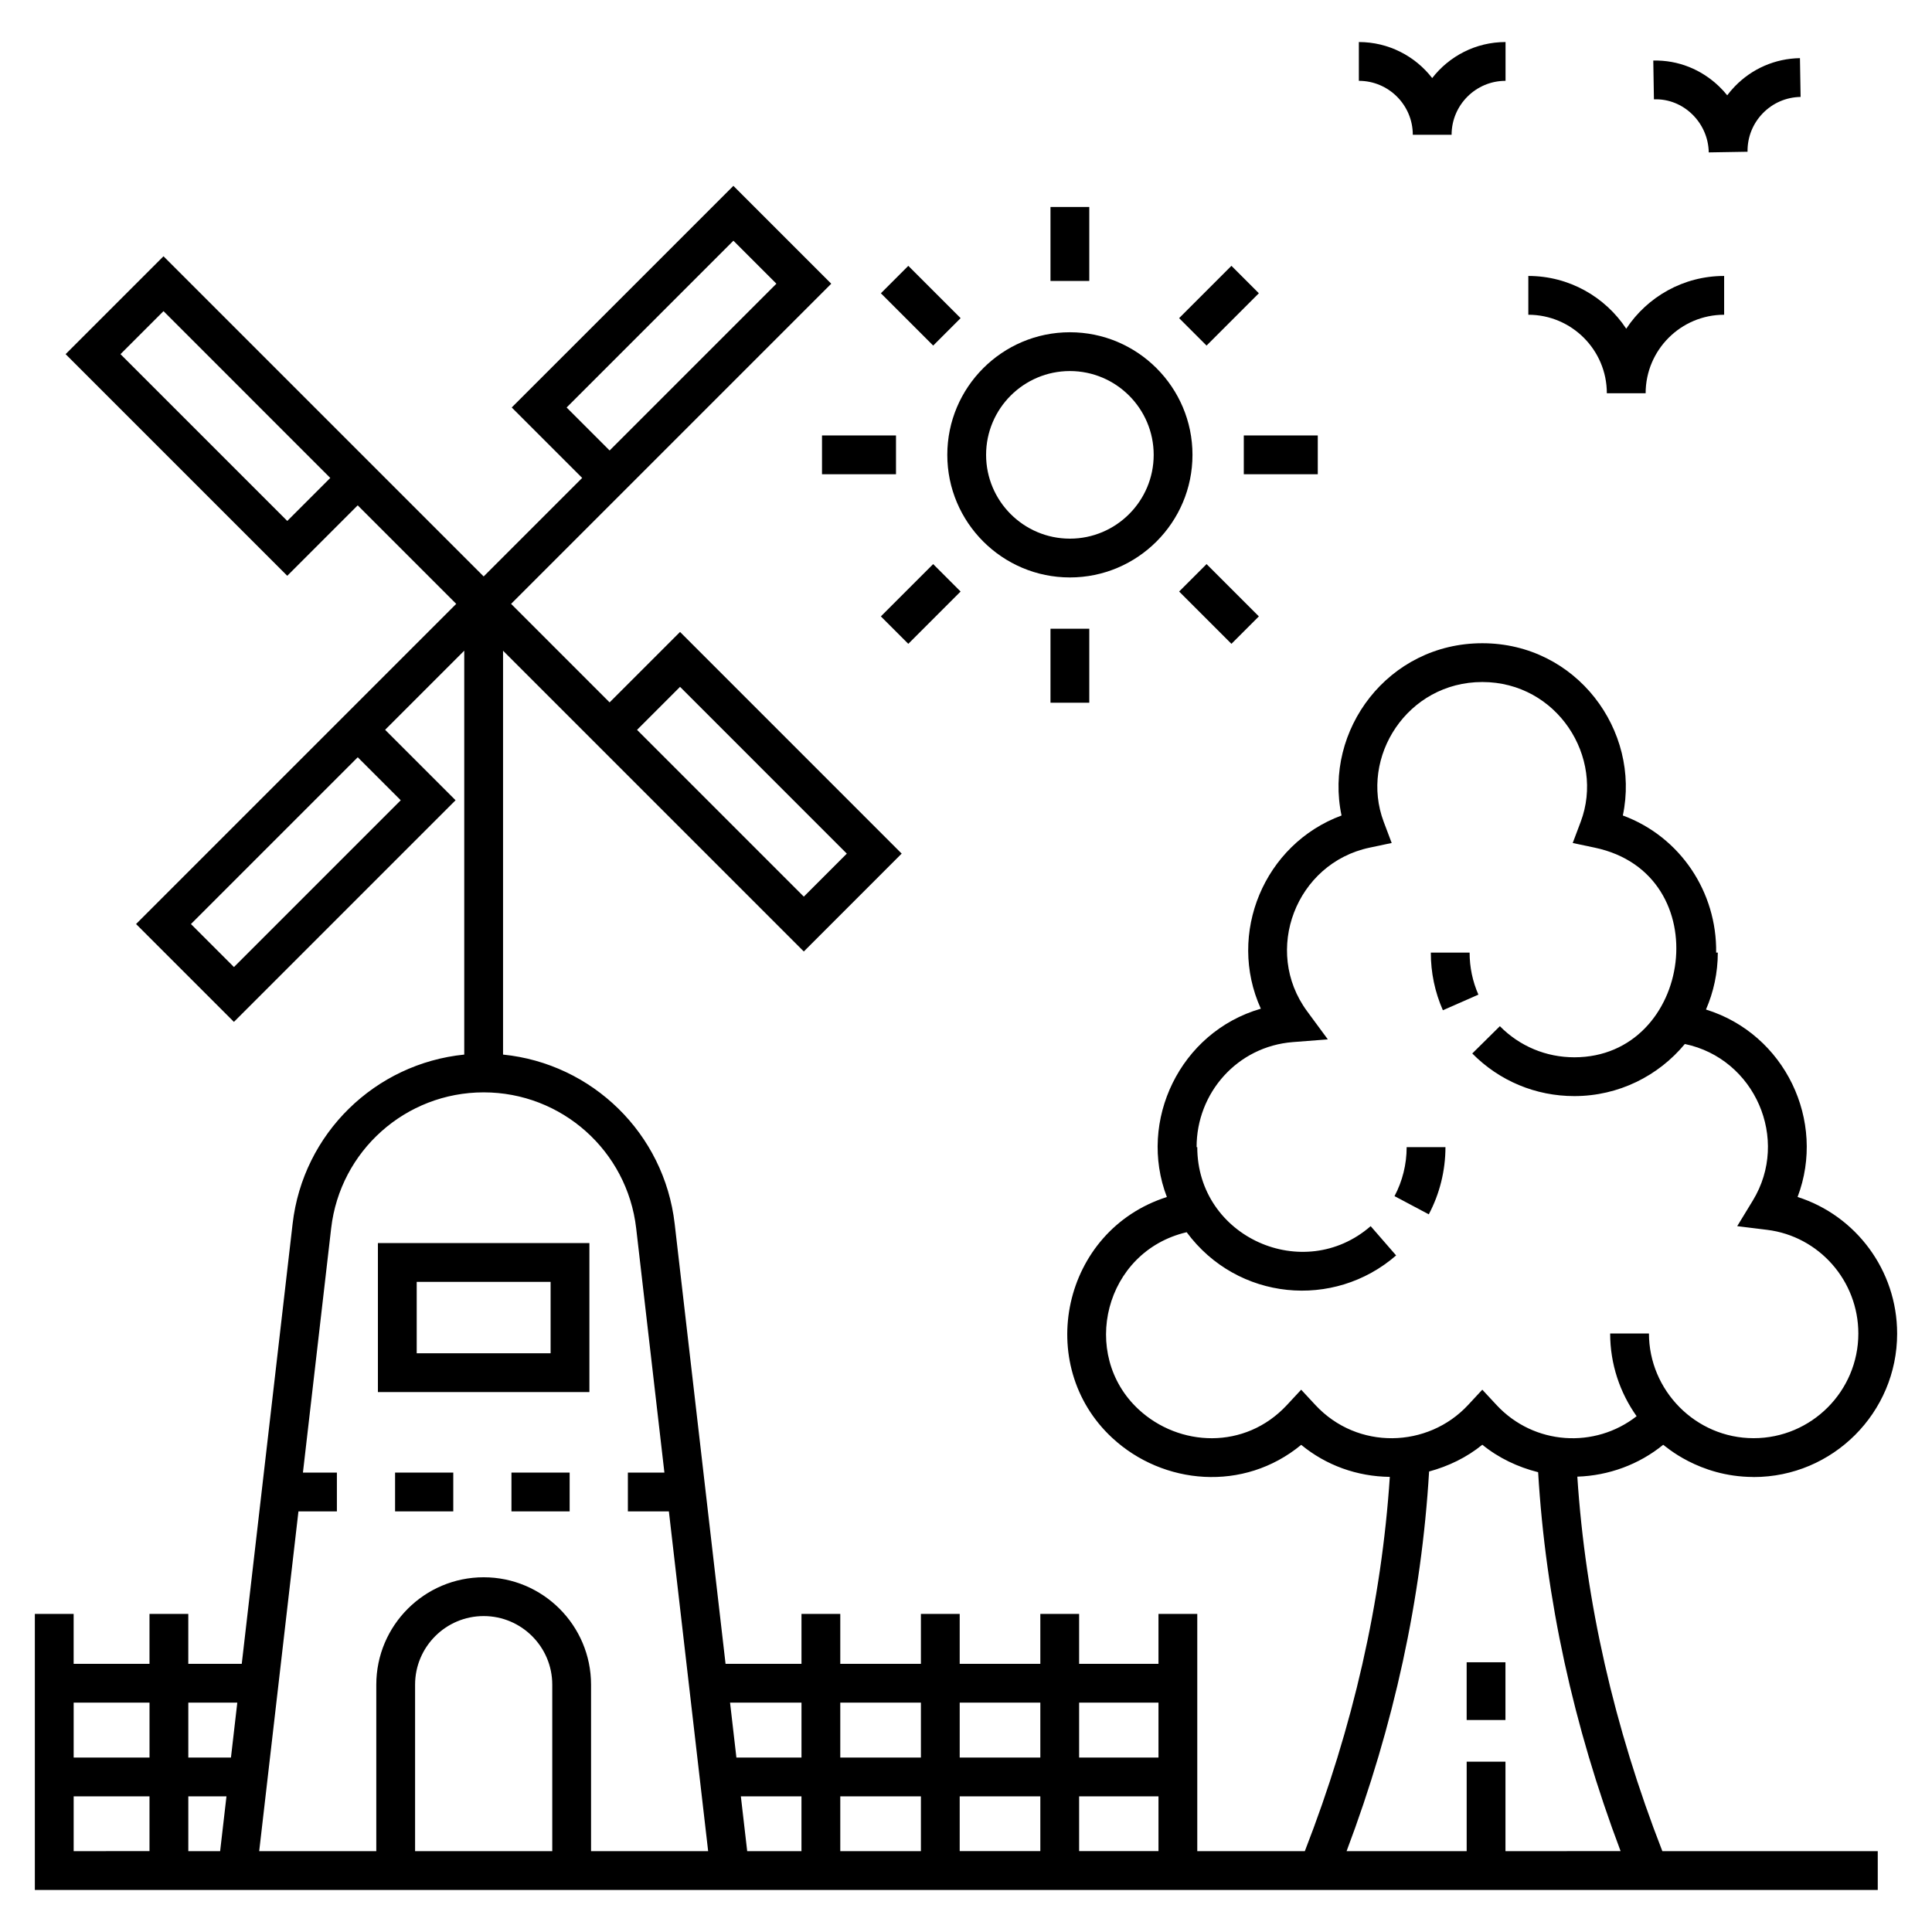 <?xml version="1.0" encoding="UTF-8"?>
<!-- Uploaded to: ICON Repo, www.svgrepo.com, Generator: ICON Repo Mixer Tools -->
<svg fill="#000000" width="800px" height="800px" version="1.1" viewBox="144 144 512 512" xmlns="http://www.w3.org/2000/svg">
 <g>
  <path d="m244.15 512.91h56.047v-39.484l-56.047-0.004zm10.281-29.203h35.484v18.922h-35.484z"/>
  <path d="m527.06 448.01h-10.281c0 4.527-1.113 9.016-3.219 12.98l9.082 4.82c2.891-5.445 4.418-11.602 4.418-17.801z"/>
  <path d="m535.79 407.59c-1.543-3.516-2.328-7.262-2.328-11.145h-10.281c0 5.316 1.074 10.457 3.195 15.281z"/>
  <path d="m646.76 497.39c-0.008-16.766-10.953-31.266-26.383-36.18 7.648-20.141-3.356-43.203-24.277-49.672 2.012-4.629 3.137-9.727 3.137-15.086h-0.441c0.23-15.969-9.434-30.695-24.727-36.34 4.758-22.492-12.27-45.648-37.242-45.648-25 0-42.082 23.109-37.305 45.652-20.535 7.59-30.41 31.34-21.387 51.199-21.449 6.203-32.629 29.773-24.902 49.906-27.785 8.863-35.324 44.52-14.473 63.84 13.473 12.48 34.844 14.418 50.07 1.836 6.606 5.434 14.773 8.383 23.484 8.492-2.172 32.996-9.723 66.312-22.52 99.184h-28.504v-62.867h-10.281v13.234h-21.031v-13.234h-10.281v13.234h-21.367v-13.234h-10.281v13.234h-21.367v-13.234h-10.281v13.234h-20.121l-13.484-116.62c-2.769-23.996-21.906-42.473-45.484-44.844v-107.03l79.707 79.707 25.934-25.938-58.734-58.742-18.668 18.668-26.109-26.109 84.844-84.844-25.934-25.934-58.738 58.734 18.668 18.668-26.109 26.109-84.848-84.848-25.938 25.938 58.738 58.738 18.668-18.668 26.109 26.109-84.844 84.844 25.934 25.934 58.738-58.738-18.668-18.668 20.969-20.969v107.04c-23.582 2.371-42.719 20.848-45.488 44.844l-13.477 116.62h-14.168v-13.234h-10.281v13.234h-20.102v-13.234h-10.281v73.148h488.39v-10.281l-57.086 0.004c-12.812-32.879-20.371-66.215-22.531-99.25 8.32-0.27 16.348-3.219 22.754-8.445 0.516 0.277 9.352 8.457 23.777 8.531 0.07 0 0.137 0.016 0.207 0.016 20.961 0 38.016-17.055 38.016-38.016v-0.008-0.012zm-322.54-171.37 44.195 44.199-11.395 11.398-44.195-44.199zm-104.09-43.965-44.199-44.199 11.398-11.398 44.195 44.199zm178.2 337.99h21.367v14.523h-21.367zm-10.281 14.527h-21.367v-14.523h21.367zm41.93-14.527h21.031v14.523h-21.031zm21.031-24.828v14.547h-21.031v-14.547zm-31.312 0v14.547h-21.367v-14.547zm-31.648 0v14.547h-21.367v-14.547zm-31.648 0v14.547h-17.25l-1.68-14.547zm-18.043-387.43 11.395 11.395-44.199 44.199-11.395-11.395zm-132.36 192.49-11.395-11.395 44.199-44.199 11.395 11.395zm0.887 194.94-1.68 14.547h-11.301v-14.547zm-23.262 0v14.547h-20.102v-14.547zm-20.102 24.828h20.098v14.523l-20.098 0.004zm30.383 14.527v-14.523h10.113l-1.68 14.523zm60.098 0v-44.121c0-10.023 8.152-18.176 18.176-18.176s18.176 8.152 18.176 18.176v44.121zm46.633 0v-44.121c0-15.691-12.766-28.457-28.457-28.457s-28.457 12.766-28.457 28.457v44.121h-31.031l10.402-90.043h10.188v-10.281h-9l7.481-64.746c2.371-20.531 19.746-36.016 40.418-36.016 20.668 0 38.043 15.484 40.414 36.016l7.481 64.746h-9.68v10.281h10.867l10.406 90.043zm41.379 0-1.68-14.523h16.062v14.523zm146.81-122.29-3.766 4.055c-11.152 12.004-28.609 11.09-39.309 1.176-15.742-14.582-9.066-41.855 12.73-46.965 13.461 18.199 39.035 20.492 55.508 6.152l-6.746-7.758c-17.781 15.473-45.953 2.918-45.953-20.938h-0.176c-0.031-14.305 10.727-26.695 25.539-27.844l9.238-0.715-5.496-7.461c-11.832-16.055-2.926-39.23 16.559-43.348l5.859-1.238-2.113-5.602c-6.473-17.18 6.285-37.055 26.129-37.055 19.836 0 32.52 19.945 26.07 37.055l-2.113 5.606 5.859 1.238c32.848 6.941 25.98 55.551-5.43 55.551-7.473 0-14.48-2.926-19.734-8.242l-7.316 7.231c7.199 7.281 16.805 11.293 27.047 11.293 11.77 0 22.309-5.379 29.289-13.805 18.543 3.859 27.918 25.23 18.023 41.473l-4.144 6.801 7.906 0.973c13.789 1.695 24.191 13.508 24.195 27.48-0.004 15.297-12.449 27.738-27.746 27.738-15.445 0-27.746-12.73-27.746-27.75h-10.281c0 8.168 2.613 15.723 7.012 21.926-11.031 8.641-27.188 7.723-37.129-2.973l-3.766-4.055-3.766 4.055c-10.664 11.469-29.309 12.012-40.473 0zm54.141 122.29v-23.715h-10.281v23.715h-31.824c12.574-33.34 19.883-67.129 21.863-100.61 5.129-1.395 9.977-3.723 14.109-7.094 4.32 3.523 9.406 5.922 14.789 7.281 1.988 33.434 9.293 67.16 21.855 100.42z"/>
  <path d="m532.68 584.52h10.281v15.301h-10.281z"/>
  <path d="m279.54 534.25h15.422v10.281h-15.422z"/>
  <path d="m248.7 534.25h15.422v10.281h-15.422z"/>
  <path d="m460.02 264.54c0-17.914-14.574-32.488-32.488-32.488-17.914 0-32.488 14.574-32.488 32.488 0 17.914 14.574 32.488 32.488 32.488 17.914 0 32.488-14.574 32.488-32.488zm-32.488 22.207c-12.246 0-22.207-9.961-22.207-22.207 0-12.246 9.961-22.207 22.207-22.207s22.207 9.961 22.207 22.207c0 12.246-9.961 22.207-22.207 22.207z"/>
  <path d="m422.39 198.85h10.281v19.605h-10.281z"/>
  <path d="m384.71 214.45 13.863 13.863-7.269 7.269-13.863-13.863z"/>
  <path d="m361.84 259.4h19.609v10.281h-19.609z"/>
  <path d="m391.3 293.49 7.269 7.269-13.863 13.863-7.269-7.269z"/>
  <path d="m422.39 310.62h10.281v19.609h-10.281z"/>
  <path d="m463.75 293.49 13.863 13.863-7.269 7.269-13.863-13.863z"/>
  <path d="m473.62 259.4h19.605v10.281h-19.605z"/>
  <path d="m470.34 214.45 7.269 7.269-13.863 13.863-7.269-7.269z"/>
  <path d="m574.97 231.11c-5.566-8.418-15.121-13.98-25.949-13.98v10.281c11.473 0 20.809 9.332 20.809 20.809h10.281c0-11.473 9.332-20.809 20.805-20.809v-10.281c-10.828-0.004-20.379 5.559-25.945 13.98z"/>
  <path d="m504.11 155.14v10.281c7.883 0 14.297 6.414 14.297 14.297h10.281c0-7.883 6.414-14.297 14.297-14.297v-10.281c-7.898 0-14.938 3.746-19.438 9.551-4.5-5.805-11.539-9.551-19.438-9.551z"/>
  <path d="m611.14 174.04c2.652-2.742 6.219-4.289 10.039-4.352l-0.172-10.281c-6.562 0.109-12.695 2.769-17.258 7.484-0.727 0.75-1.402 1.543-2.019 2.363-0.645-0.805-1.344-1.57-2.098-2.297-4.719-4.562-10.91-7.066-17.496-6.91l0.172 10.281c7.801-0.316 14.402 6.176 14.527 14.059l10.281-0.172c-0.059-3.82 1.371-7.434 4.023-10.176z"/>
 </g>
</svg>